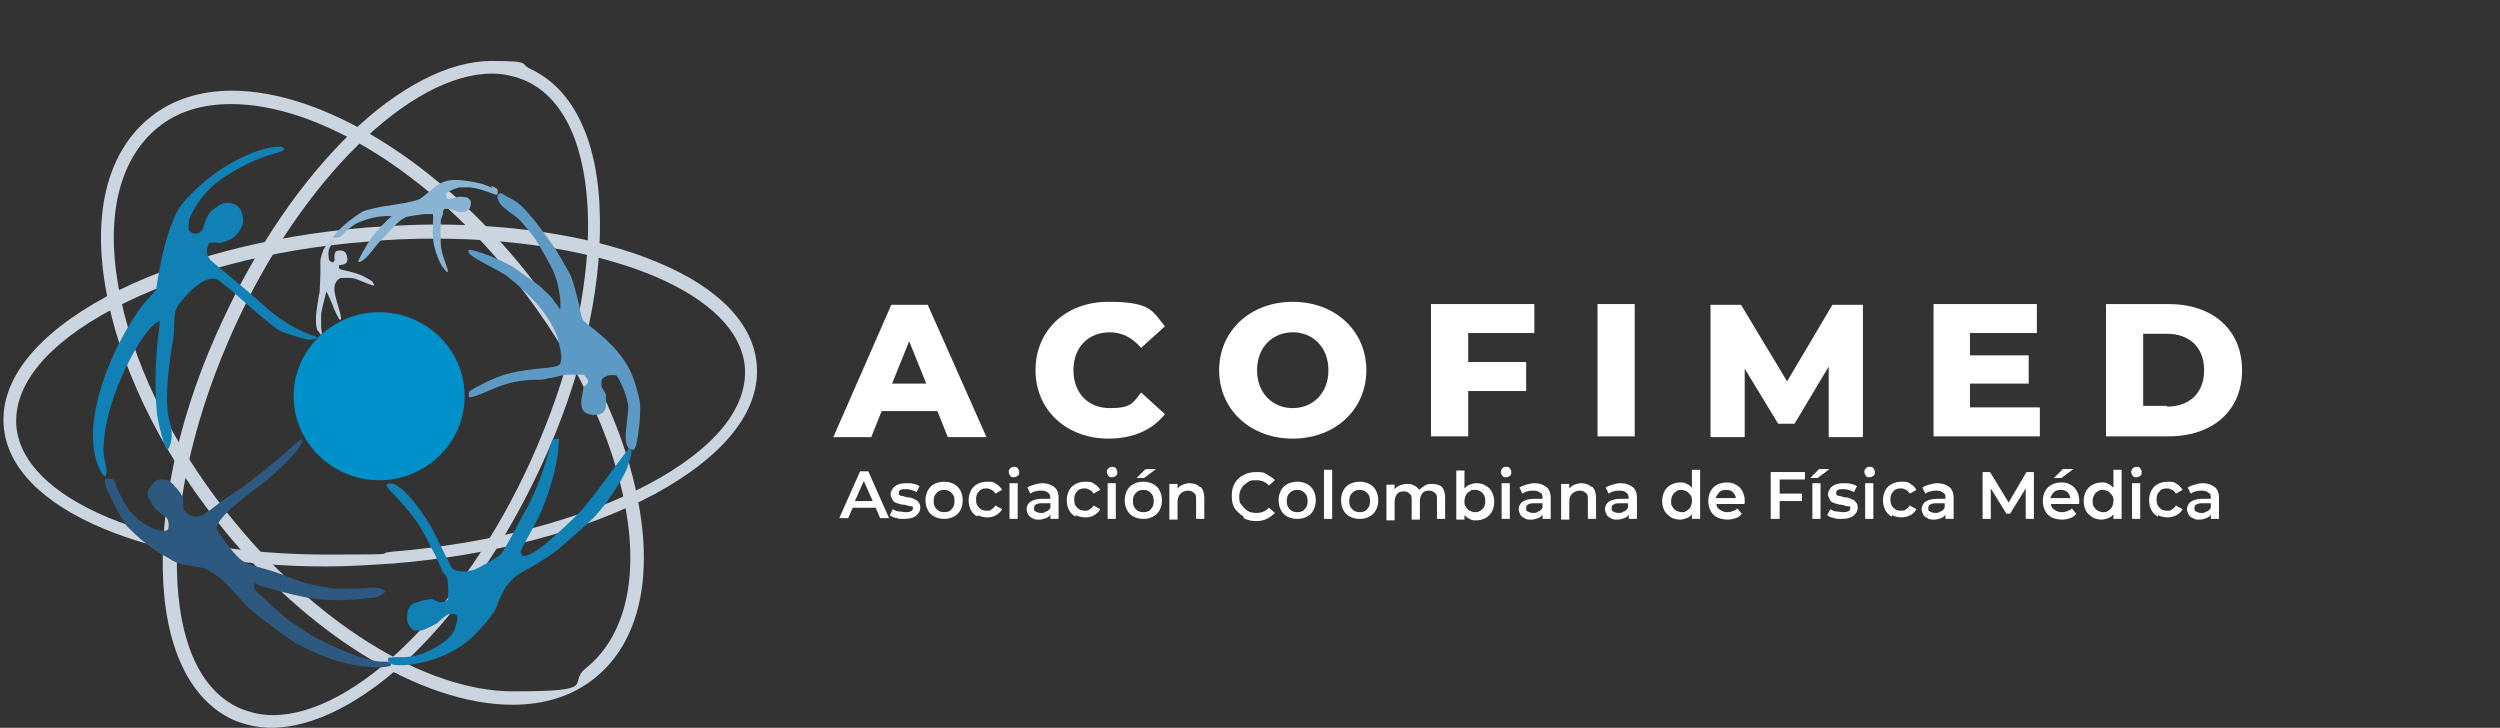 <?xml version="1.0" encoding="UTF-8"?>
<svg id="Layer_2" data-name="Layer 2" xmlns="http://www.w3.org/2000/svg" xmlns:xlink="http://www.w3.org/1999/xlink" version="1.1" viewBox="0 0 336.3 97.9">
  <rect x="0" y="0" width="336.3" height="97.9" fill="#333333" stroke="none"/>
  <defs>
    <style>
      .cls-1 {
        clip-path: url(#clippath);
      }

      .cls-2 {
        fill: none;
      }

      .cls-2, .cls-3, .cls-4, .cls-5, .cls-6, .cls-7, .cls-8, .cls-9, .cls-10 {
        stroke-width: 0px;
      }

      .cls-3 {
        fill: url(#radial-gradient);
      }

      .cls-4 {
        fill: #5d99c5;
      }

      .cls-5 {
        fill: #cbd5e0;
      }

      .cls-6 {
        fill: #1180b4;
      }

      .cls-11 {
        clip-path: url(#clippath-1);
      }

      .cls-7 {
        fill: #89b3d3;
      }

      .cls-8 {
        fill: #c2d0e0;
      }

      .cls-12 {
        isolation: isolate;
      }

      .cls-9 {
        fill: #fff;
      }

      .cls-10 {
        fill: #2d5980;
      }
    </style>
    <clipPath id="clippath">
      <path class="cls-2" d="M39.5,53.3c0,6.2,5.2,11.3,11.5,11.3s11.5-5,11.5-11.3-5.2-11.3-11.5-11.3-11.5,5.1-11.5,11.3Z"/>
    </clipPath>
    <radialGradient id="radial-gradient" cx="3106.4" cy="-4711.6" fx="3106.4" fy="-4711.6" r="1.6" gradientTransform="translate(-22409.6 34121) scale(7.2)" gradientUnits="userSpaceOnUse">
      <stop offset="0" stop-color="#fff"/>
      <stop offset="0" stop-color="#fff"/>
      <stop offset=".1" stop-color="#fff"/>
      <stop offset=".9" stop-color="#0091cb"/>
      <stop offset="1" stop-color="#0091cb"/>
    </radialGradient>
    <clipPath id="clippath-1">
      <rect class="cls-2" width="336.3" height="98"/>
    </clipPath>
  </defs>
  <g id="Layer_1-2" data-name="Layer 1-2">
    <g>
      <g class="cls-12">
        <g class="cls-12">
          <path class="cls-9" d="M117.8,68.3h-3.1l-.6,1.4h-1.2l2.8-6.3h1.1l2.8,6.3h-1.2l-.6-1.4ZM117.4,67.4l-1.2-2.7-1.2,2.7h2.3Z"/>
          <path class="cls-9" d="M120.6,69.7c-.4-.1-.7-.2-.9-.4l.4-.8c.2.1.5.3.8.3.3,0,.6.1.9.1.7,0,1-.2,1-.5s0-.3-.3-.3c-.2,0-.4-.1-.8-.2-.4,0-.7-.1-1-.2s-.5-.2-.6-.4-.3-.5-.3-.8.2-.8.6-1.1c.4-.3.9-.4,1.5-.4s.7,0,1,.1c.3,0,.6.2.8.3l-.4.8c-.4-.2-.9-.4-1.4-.4s-.6,0-.7.1c-.2,0-.3.2-.3.4s0,.3.3.4c.2,0,.5.1.8.2.4,0,.7.1.9.2s.5.2.6.4c.2.2.3.4.3.8s-.2.8-.6,1.1c-.4.3-.9.4-1.6.4s-.8,0-1.1-.2Z"/>
          <path class="cls-9" d="M125.7,69.5c-.4-.2-.7-.5-.9-.9-.2-.4-.3-.8-.3-1.3s.1-.9.3-1.3c.2-.4.5-.7.9-.9.4-.2.8-.3,1.3-.3s.9.1,1.3.3c.4.2.7.5.9.9.2.4.3.8.3,1.3s-.1.9-.3,1.3c-.2.4-.5.7-.9.9-.4.2-.8.3-1.3.3s-.9-.1-1.3-.3ZM128,68.5c.3-.3.4-.6.4-1.1s-.1-.8-.4-1.1-.6-.4-1-.4-.7.1-1,.4c-.3.3-.4.6-.4,1.1s.1.8.4,1.1c.3.3.6.4,1,.4s.8-.1,1-.4Z"/>
          <path class="cls-9" d="M131.5,69.5c-.4-.2-.7-.5-.9-.9-.2-.4-.3-.8-.3-1.3s.1-.9.3-1.3c.2-.4.5-.7.9-.9.4-.2.8-.3,1.3-.3s.9,0,1.2.3c.4.2.6.5.8.8l-.9.5c-.1-.2-.3-.4-.5-.5-.2-.1-.4-.2-.7-.2-.4,0-.8.1-1,.4-.3.3-.4.6-.4,1.1s.1.8.4,1.1c.3.3.6.4,1,.4s.5,0,.7-.2c.2-.1.4-.3.5-.5l.9.5c-.2.4-.5.6-.8.8s-.8.3-1.2.3-.9-.1-1.3-.3Z"/>
          <path class="cls-9" d="M135.9,64c-.1-.1-.2-.3-.2-.5s0-.3.2-.5c.1-.1.3-.2.5-.2s.4,0,.5.2c.1.1.2.3.2.5s0,.4-.2.5c-.1.1-.3.2-.5.2s-.4,0-.5-.2ZM135.8,65h1.1v4.8h-1.1v-4.8Z"/>
          <path class="cls-9" d="M141.8,65.5c.4.3.6.8.6,1.5v2.8h-1.1v-.6c-.1.2-.3.4-.6.5-.3.1-.6.2-.9.2s-.7,0-.9-.2c-.3-.1-.5-.3-.6-.5-.1-.2-.2-.5-.2-.7,0-.4.2-.8.5-1s.8-.4,1.5-.4h1.2c0-.4-.1-.7-.3-.8-.2-.2-.5-.3-.9-.3s-.5,0-.8.1c-.3,0-.5.2-.7.3l-.4-.8c.2-.2.6-.3.9-.4.4-.1.7-.2,1.1-.2.7,0,1.2.2,1.6.5ZM140.8,68.8c.2-.1.4-.3.5-.5v-.6h-1.2c-.6,0-1,.2-1,.6s0,.4.2.5.4.2.7.2.5,0,.7-.2Z"/>
          <path class="cls-9" d="M144.7,69.5c-.4-.2-.7-.5-.9-.9-.2-.4-.3-.8-.3-1.3s.1-.9.3-1.3c.2-.4.5-.7.9-.9.4-.2.8-.3,1.3-.3s.9,0,1.2.3c.4.2.6.5.8.8l-.9.5c-.1-.2-.3-.4-.5-.5-.2-.1-.4-.2-.7-.2-.4,0-.8.1-1,.4-.3.3-.4.6-.4,1.1s.1.8.4,1.1c.3.3.6.4,1,.4s.5,0,.7-.2c.2-.1.4-.3.5-.5l.9.5c-.2.4-.5.6-.8.8s-.8.3-1.2.3-.9-.1-1.3-.3Z"/>
          <path class="cls-9" d="M149.1,64c-.1-.1-.2-.3-.2-.5s0-.3.2-.5c.1-.1.3-.2.5-.2s.4,0,.5.2c.1.1.2.3.2.5s0,.4-.2.5c-.1.1-.3.2-.5.2s-.4,0-.5-.2ZM149,65h1.1v4.8h-1.1v-4.8Z"/>
          <path class="cls-9" d="M152.5,69.5c-.4-.2-.7-.5-.9-.9-.2-.4-.3-.8-.3-1.3s.1-.9.3-1.3c.2-.4.5-.7.9-.9.4-.2.8-.3,1.3-.3s.9.1,1.3.3c.4.2.7.5.9.9.2.4.3.8.3,1.3s-.1.9-.3,1.3c-.2.4-.5.7-.9.9-.4.2-.8.3-1.3.3s-.9-.1-1.3-.3ZM154.8,68.5c.3-.3.4-.6.4-1.1s-.1-.8-.4-1.1-.6-.4-1-.4-.7.1-1,.4c-.3.3-.4.6-.4,1.1s.1.8.4,1.1c.3.3.6.4,1,.4s.8-.1,1-.4ZM154.2,63.1h1.3l-1.6,1.2h-1l1.2-1.2Z"/>
          <path class="cls-9" d="M161.5,65.5c.4.4.5.9.5,1.6v2.7h-1.1v-2.6c0-.4,0-.7-.3-.9-.2-.2-.5-.3-.8-.3s-.7.1-1,.4c-.2.2-.4.6-.4,1.1v2.4h-1.1v-4.8h1.1v.6c.2-.2.4-.4.7-.5.3-.1.6-.2.9-.2.6,0,1.1.2,1.4.5Z"/>
        </g>
        <g class="cls-12">
          <path class="cls-9" d="M167.3,69.5c-.5-.3-.9-.7-1.2-1.1-.3-.5-.4-1-.4-1.7s.1-1.2.4-1.7c.3-.5.7-.9,1.2-1.1.5-.3,1.1-.4,1.7-.4s1,0,1.4.3.8.4,1.1.8l-.8.7c-.5-.5-1-.7-1.7-.7s-.8,0-1.2.3-.6.4-.8.8c-.2.3-.3.7-.3,1.1s0,.8.3,1.1c.2.3.5.6.8.8s.7.3,1.2.3c.7,0,1.2-.2,1.7-.7l.8.7c-.3.3-.7.6-1.1.8s-.9.3-1.4.3-1.2-.1-1.7-.4Z"/>
        </g>
        <g class="cls-12">
          <path class="cls-9" d="M173.2,69.5c-.4-.2-.7-.5-.9-.9-.2-.4-.3-.8-.3-1.3s.1-.9.3-1.3c.2-.4.5-.7.9-.9.4-.2.8-.3,1.3-.3s.9.1,1.3.3c.4.2.7.5.9.9.2.4.3.8.3,1.3s-.1.9-.3,1.3c-.2.4-.5.7-.9.9-.4.2-.8.3-1.3.3s-.9-.1-1.3-.3ZM175.5,68.5c.3-.3.4-.6.4-1.1s-.1-.8-.4-1.1c-.3-.3-.6-.4-1-.4s-.7.1-1,.4c-.3.3-.4.6-.4,1.1s.1.8.4,1.1c.3.3.6.4,1,.4s.8-.1,1-.4Z"/>
          <path class="cls-9" d="M178.1,63.2h1.1v6.6h-1.1v-6.6Z"/>
          <path class="cls-9" d="M181.6,69.5c-.4-.2-.7-.5-.9-.9-.2-.4-.3-.8-.3-1.3s.1-.9.3-1.3c.2-.4.5-.7.9-.9.4-.2.8-.3,1.3-.3s.9.1,1.3.3c.4.2.7.5.9.9s.3.8.3,1.3-.1.9-.3,1.3-.5.7-.9.9-.8.3-1.3.3-.9-.1-1.3-.3ZM183.9,68.5c.3-.3.4-.6.4-1.1s-.1-.8-.4-1.1c-.3-.3-.6-.4-1-.4s-.7.1-1,.4-.4.6-.4,1.1.1.8.4,1.1.6.4,1,.4.8-.1,1-.4Z"/>
          <path class="cls-9" d="M193.9,65.5c.4.3.5.9.5,1.6v2.7h-1.1v-2.6c0-.4,0-.7-.3-.9-.2-.2-.4-.3-.8-.3s-.7.1-.9.4-.3.6-.3,1.1v2.4h-1.1v-2.6c0-.4,0-.7-.3-.9-.2-.2-.4-.3-.8-.3s-.7.1-.9.4-.3.6-.3,1.1v2.4h-1.1v-4.8h1.1v.6c.2-.2.4-.4.7-.5s.6-.2.9-.2.7,0,1,.2c.3.1.5.3.7.6.2-.2.5-.4.8-.6s.7-.2,1-.2c.6,0,1.1.2,1.4.5Z"/>
          <path class="cls-9" d="M199.8,65.3c.4.2.7.5.9.9.2.4.3.8.3,1.3s-.1.9-.3,1.3c-.2.4-.5.7-.9.9-.4.2-.8.3-1.2.3s-.6,0-.9-.2c-.3-.1-.5-.3-.7-.5v.6h-1.1v-6.6h1.1v2.4c.2-.2.4-.4.7-.5.3-.1.5-.2.9-.2.5,0,.9.1,1.2.3ZM199.4,68.5c.3-.3.4-.6.4-1.1s-.1-.8-.4-1.1c-.3-.3-.6-.4-1-.4s-.5,0-.7.2c-.2.1-.4.3-.5.5s-.2.5-.2.8,0,.6.2.8c.1.2.3.4.5.5.2.1.5.2.7.2.4,0,.7-.1,1-.4Z"/>
          <path class="cls-9" d="M202.1,64c-.1-.1-.2-.3-.2-.5s0-.3.2-.5.3-.2.5-.2.4,0,.5.2c.1.1.2.3.2.5s0,.4-.2.5c-.1.1-.3.2-.5.2s-.4,0-.5-.2ZM202,65h1.1v4.8h-1.1v-4.8Z"/>
          <path class="cls-9" d="M208,65.5c.4.3.6.8.6,1.5v2.8h-1.1v-.6c-.1.2-.3.4-.6.5s-.6.2-.9.2-.7,0-.9-.2c-.3-.1-.5-.3-.6-.5-.1-.2-.2-.5-.2-.7,0-.4.2-.8.5-1s.8-.4,1.5-.4h1.2c0-.4,0-.7-.3-.8-.2-.2-.5-.3-.9-.3s-.5,0-.8.1c-.3,0-.5.2-.7.3l-.4-.8c.2-.2.6-.3.9-.4.4-.1.7-.2,1.1-.2.7,0,1.2.2,1.6.5ZM207,68.8c.2-.1.4-.3.5-.5v-.6h-1.2c-.6,0-1,.2-1,.6s0,.4.2.5c.2.1.4.2.7.2s.5,0,.7-.2Z"/>
          <path class="cls-9" d="M214.2,65.5c.4.4.5.9.5,1.6v2.7h-1.1v-2.6c0-.4,0-.7-.3-.9-.2-.2-.5-.3-.8-.3s-.7.1-1,.4-.4.6-.4,1.1v2.4h-1.1v-4.8h1.1v.6c.2-.2.4-.4.7-.5.3-.1.6-.2.9-.2.6,0,1.1.2,1.4.5Z"/>
          <path class="cls-9" d="M219.6,65.5c.4.3.6.8.6,1.5v2.8h-1.1v-.6c-.1.2-.3.4-.6.5-.3.1-.6.2-.9.2s-.7,0-.9-.2c-.3-.1-.5-.3-.6-.5-.1-.2-.2-.5-.2-.7,0-.4.2-.8.5-1s.8-.4,1.5-.4h1.2c0-.4-.1-.7-.3-.8-.2-.2-.5-.3-.9-.3s-.5,0-.8.1c-.3,0-.5.2-.7.3l-.4-.8c.2-.2.6-.3.9-.4.4-.1.7-.2,1.1-.2.7,0,1.2.2,1.6.5ZM218.5,68.8c.2-.1.4-.3.5-.5v-.6h-1.2c-.6,0-1,.2-1,.6s0,.4.2.5c.2.1.4.2.7.2s.5,0,.7-.2Z"/>
          <path class="cls-9" d="M228.7,63.2v6.6h-1.1v-.6c-.2.2-.4.4-.7.5-.3.1-.6.2-.9.2s-.9-.1-1.2-.3-.7-.5-.9-.9c-.2-.4-.3-.8-.3-1.3s.1-.9.3-1.3c.2-.4.5-.7.9-.9s.8-.3,1.2-.3.6,0,.9.2c.3.1.5.3.7.5v-2.4h1.1ZM226.9,68.7c.2-.1.4-.3.5-.5.1-.2.2-.5.2-.8s0-.6-.2-.8-.3-.4-.5-.5c-.2-.1-.5-.2-.7-.2s-.5,0-.7.2c-.2.1-.4.3-.5.5s-.2.5-.2.8,0,.6.2.8c.1.2.3.4.5.5.2.1.5.2.7.2s.5,0,.7-.2Z"/>
          <path class="cls-9" d="M234.6,67.8h-3.7c0,.4.2.6.5.8.3.2.6.3,1,.3s1-.2,1.3-.5l.6.7c-.2.3-.5.5-.8.6s-.7.2-1.1.2-1-.1-1.4-.3c-.4-.2-.7-.5-.9-.9-.2-.4-.3-.8-.3-1.3s.1-.9.3-1.3c.2-.4.5-.7.9-.9.4-.2.8-.3,1.3-.3s.9.1,1.2.3c.4.2.7.5.9.9s.3.8.3,1.3,0,.2,0,.3ZM231.3,66.2c-.2.2-.4.5-.5.8h2.7c0-.3-.2-.6-.4-.8-.2-.2-.5-.3-.9-.3s-.7.1-.9.3Z"/>
          <path class="cls-9" d="M239.4,64.5v1.9h3v1h-3v2.4h-1.2v-6.3h4.6v1h-3.4Z"/>
          <path class="cls-9" d="M244.8,63.1h1.3l-1.6,1.2h-1l1.2-1.2ZM243.8,65h1.1v4.8h-1.1v-4.8Z"/>
          <path class="cls-9" d="M246.7,69.7c-.4-.1-.7-.2-.9-.4l.4-.8c.2.1.5.3.8.3.3,0,.6.1.9.1.7,0,1-.2,1-.5s0-.3-.3-.3-.4-.1-.8-.2c-.4,0-.7-.1-1-.2s-.5-.2-.6-.4-.3-.5-.3-.8.2-.8.6-1.1c.4-.3.9-.4,1.5-.4s.7,0,1,.1c.3,0,.6.2.8.3l-.4.8c-.4-.2-.9-.4-1.4-.4s-.6,0-.7.1c-.2,0-.3.2-.3.4s0,.3.3.4c.2,0,.5.1.8.2.4,0,.7.1.9.2s.5.2.6.4c.2.2.3.4.3.8s-.2.8-.6,1.1c-.4.3-.9.4-1.6.4s-.8,0-1.1-.2Z"/>
          <path class="cls-9" d="M251,64c-.1-.1-.2-.3-.2-.5s0-.3.2-.5.3-.2.5-.2.4,0,.5.2c.1.1.2.3.2.5s0,.4-.2.5c-.1.1-.3.2-.5.2s-.4,0-.5-.2ZM250.9,65h1.1v4.8h-1.1v-4.8Z"/>
        </g>
        <g class="cls-12">
          <path class="cls-9" d="M254.5,69.5c-.4-.2-.7-.5-.9-.9-.2-.4-.3-.8-.3-1.3s.1-.9.3-1.3c.2-.4.5-.7.9-.9.4-.2.8-.3,1.3-.3s.9,0,1.2.3c.4.2.6.5.8.8l-.9.5c-.1-.2-.3-.4-.5-.5-.2-.1-.4-.2-.7-.2-.4,0-.8.1-1,.4-.3.3-.4.6-.4,1.1s.1.8.4,1.1c.3.3.6.4,1,.4s.5,0,.7-.2c.2-.1.4-.3.5-.5l.9.5c-.2.4-.5.6-.8.8-.4.2-.8.3-1.2.3s-.9-.1-1.3-.3Z"/>
        </g>
        <g class="cls-12">
          <path class="cls-9" d="M262.2,65.5c.4.3.6.8.6,1.5v2.8h-1.1v-.6c-.1.2-.3.4-.6.5s-.6.2-.9.2-.7,0-.9-.2c-.3-.1-.5-.3-.6-.5-.1-.2-.2-.5-.2-.7,0-.4.2-.8.5-1s.8-.4,1.5-.4h1.2c0-.4,0-.7-.3-.8-.2-.2-.5-.3-.9-.3s-.5,0-.8.1c-.3,0-.5.2-.7.3l-.4-.8c.2-.2.6-.3.9-.4.4-.1.7-.2,1.1-.2.7,0,1.2.2,1.6.5ZM261.1,68.8c.2-.1.4-.3.5-.5v-.6h-1.2c-.6,0-1,.2-1,.6s0,.4.2.5c.2.1.4.2.7.2s.5,0,.7-.2Z"/>
          <path class="cls-9" d="M272.5,69.8v-4.1s-2.1,3.4-2.1,3.4h-.5l-2.1-3.4v4.1h-1.1v-6.3h1l2.5,4.1,2.4-4.1h1v6.3s-1.1,0-1.1,0Z"/>
          <path class="cls-9" d="M279.6,67.8h-3.7c0,.4.2.6.5.8.3.2.6.3,1,.3s1-.2,1.3-.5l.6.7c-.2.3-.5.5-.8.6-.3.1-.7.2-1.1.2s-1-.1-1.4-.3c-.4-.2-.7-.5-.9-.9-.2-.4-.3-.8-.3-1.3s.1-.9.3-1.3c.2-.4.5-.7.9-.9.4-.2.8-.3,1.3-.3s.9.1,1.2.3c.4.2.7.5.9.9.2.4.3.8.3,1.3s0,.2,0,.3ZM276.3,66.2c-.2.2-.4.5-.5.8h2.7c0-.3-.2-.6-.4-.8-.2-.2-.5-.3-.9-.3s-.7.1-.9.3ZM277.6,63.1h1.3l-1.6,1.2h-1l1.2-1.2Z"/>
          <path class="cls-9" d="M285.4,63.2v6.6h-1.1v-.6c-.2.2-.4.4-.7.5-.3.1-.6.2-.9.2s-.9-.1-1.2-.3-.7-.5-.9-.9c-.2-.4-.3-.8-.3-1.3s.1-.9.3-1.3c.2-.4.5-.7.9-.9s.8-.3,1.2-.3.6,0,.9.2c.3.1.5.3.7.5v-2.4h1.1ZM283.6,68.7c.2-.1.4-.3.5-.5.1-.2.2-.5.2-.8s0-.6-.2-.8-.3-.4-.5-.5c-.2-.1-.5-.2-.7-.2s-.5,0-.7.2c-.2.1-.4.3-.5.5s-.2.5-.2.8,0,.6.2.8c.1.2.3.4.5.5.2.1.5.2.7.2s.5,0,.7-.2Z"/>
          <path class="cls-9" d="M286.9,64c-.1-.1-.2-.3-.2-.5s0-.3.2-.5c.1-.1.3-.2.5-.2s.4,0,.5.2.2.3.2.5,0,.4-.2.5c-.1.1-.3.2-.5.2s-.4,0-.5-.2ZM286.8,65h1.1v4.8h-1.1v-4.8Z"/>
        </g>
        <g class="cls-12">
          <path class="cls-9" d="M290.3,69.5c-.4-.2-.7-.5-.9-.9-.2-.4-.3-.8-.3-1.3s.1-.9.3-1.3c.2-.4.5-.7.9-.9.4-.2.8-.3,1.3-.3s.9,0,1.2.3c.4.2.6.5.8.8l-.9.5c-.1-.2-.3-.4-.5-.5-.2-.1-.4-.2-.7-.2-.4,0-.8.1-1,.4-.3.3-.4.6-.4,1.1s.1.8.4,1.1c.3.3.6.4,1,.4s.5,0,.7-.2c.2-.1.4-.3.5-.5l.9.5c-.2.4-.5.6-.8.8-.4.2-.8.3-1.2.3s-.9-.1-1.3-.3Z"/>
        </g>
        <g class="cls-12">
          <path class="cls-9" d="M297.9,65.5c.4.3.6.8.6,1.5v2.8h-1.1v-.6c-.1.2-.3.4-.6.5-.3.1-.6.2-.9.2s-.7,0-.9-.2c-.3-.1-.5-.3-.6-.5-.1-.2-.2-.5-.2-.7,0-.4.2-.8.5-1s.8-.4,1.5-.4h1.2c0-.4,0-.7-.3-.8-.2-.2-.5-.3-.9-.3s-.5,0-.8.1c-.3,0-.5.2-.7.3l-.4-.8c.2-.2.6-.3.9-.4.4-.1.7-.2,1.1-.2.7,0,1.2.2,1.6.5ZM296.9,68.8c.2-.1.4-.3.5-.5v-.6h-1.2c-.6,0-1,.2-1,.6s0,.4.2.5.4.2.7.2.5,0,.7-.2Z"/>
        </g>
      </g>
      <g class="cls-12">
        <g class="cls-12">
          <path class="cls-9" d="M126.1,55.3h-7.5l-1.4,3.5h-5.1l7.8-17.8h4.9l7.9,17.8h-5.2l-1.4-3.5ZM124.6,51.6l-2.3-5.7-2.3,5.7h4.6Z"/>
        </g>
        <g class="cls-12">
          <path class="cls-9" d="M139.3,49.8c0-5.4,4.1-9.2,9.8-9.2s5.9,1.2,7.6,3.3l-3.2,2.9c-1.1-1.3-2.5-2.1-4.2-2.1-2.9,0-4.9,2-4.9,5.1s2,5.1,4.9,5.1,3.1-.7,4.2-2.1l3.2,2.9c-1.7,2.2-4.4,3.3-7.6,3.3-5.6,0-9.8-3.8-9.8-9.2Z"/>
        </g>
      </g>
      <g class="cls-12">
        <g class="cls-12">
          <path class="cls-9" d="M164,49.8c0-5.3,4.2-9.2,9.9-9.2s9.9,3.9,9.9,9.2-4.2,9.2-9.9,9.2-9.9-3.9-9.9-9.2ZM178.7,49.8c0-3.1-2.1-5.1-4.8-5.1s-4.8,2-4.8,5.1,2.1,5.1,4.8,5.1,4.8-2,4.8-5.1Z"/>
          <path class="cls-9" d="M197.5,44.8v3.9h7.8v3.9h-7.8v6.1h-5v-17.8h13.9v3.9h-8.9Z"/>
        </g>
        <g class="cls-12">
          <path class="cls-9" d="M214.9,40.9h5v17.8h-5v-17.8Z"/>
        </g>
      </g>
      <g class="cls-12">
        <g class="cls-12">
          <path class="cls-9" d="M246,58.7v-9.4c0,0-4.6,7.7-4.6,7.7h-2.2l-4.5-7.4v9.2h-4.6v-17.8h4.1l6.2,10.3,6.1-10.3h4.1v17.8c0,0-4.6,0-4.6,0Z"/>
        </g>
        <g class="cls-12">
          <path class="cls-9" d="M274.4,54.8v3.9h-14.3v-17.8h13.9v3.9h-9v3h7.9v3.8h-7.9v3.2h9.3Z"/>
        </g>
        <g class="cls-12">
          <path class="cls-9" d="M283.3,40.9h8.4c5.9,0,9.9,3.4,9.9,8.9s-4,8.9-9.9,8.9h-8.4v-17.8ZM291.5,54.7c3,0,5-1.8,5-4.9s-2-4.9-5-4.9h-3.2v9.7h3.2Z"/>
        </g>
      </g>
      <g class="cls-1">
        <rect class="cls-3" x="39.5" y="42" width="23" height="22.6"/>
      </g>
      <g class="cls-11">
        <g>
          <path class="cls-5" d="M43.9,76.2c-11.5,0-22.2-1.8-30-5.1C5.7,67.7.9,62.8.5,57.3c-.5-6.2,4.4-12.3,13.8-17.4,9.2-4.9,21.6-8.2,35.1-9.3,3-.2,6.1-.4,9.1-.4,11.5,0,22.2,1.8,30,5.1,8.2,3.4,12.9,8.3,13.3,13.8.5,6.2-4.4,12.3-13.8,17.4-9.2,4.9-21.6,8.2-35.1,9.3-3,.2-6.1.4-9.1.4M58.5,32.1c-3,0-6,.1-9,.4-13.2,1-25.4,4.3-34.4,9.1-8.8,4.7-13.3,10.2-12.9,15.7.4,4.8,4.7,9.1,12.3,12.3,7.7,3.2,18.1,5,29.4,5s6-.1,9-.4c13.2-1.1,25.4-4.3,34.4-9.1,8.8-4.7,13.3-10.2,12.9-15.7-.4-4.8-4.7-9.1-12.3-12.3-7.7-3.2-18.1-5-29.4-5"/>
          <path class="cls-5" d="M68.9,94.8c-12.3,0-28-9.7-39.8-24.8-7.9-10-13.2-21.2-14.9-31.3-1.8-10.4.4-18.5,6.1-23,2.9-2.3,6.6-3.5,10.9-3.5,12.3,0,28,9.7,39.9,24.8,7.9,10,13.2,21.2,14.9,31.3,1.8,10.4-.4,18.5-6.1,23-2.9,2.3-6.6,3.5-10.9,3.5M31.1,14c-3.9,0-7.2,1-9.8,3.1-5.1,4.1-7.1,11.6-5.4,21.3,1.7,9.9,6.9,20.7,14.6,30.5,11.6,14.7,26.6,24.1,38.5,24.1s7.2-1,9.8-3.1c5.1-4.1,7.1-11.6,5.4-21.3-1.7-9.9-6.9-20.7-14.6-30.5-11.6-14.7-26.7-24.1-38.5-24.1"/>
          <path class="cls-8" d="M42.8,44.6c-.3-.4-.3-1.3-.3-1.8,0-.7.4-3.3.5-3.5,0-.2.1-2.1.1-2.5,0-.4,0-1.3,0-1.7,0-.3.2-.9.3-1.2,0-.3,1-1.6,1-1.6.1,0,.4-.3.5-.2,0,0,0,.5-.1.6,0,0-.3.4-.4.5,0,0-.3.5-.2,1.2,0,0,0,.5.1.6,0,.1.3.2.4.3s.2-.2.3-.2c0,0,0-.7,0-.8,0-.1.1-.4.2-.5,0,0,.7-.3,1.2.1.3.3.4,1.1.3,1.2-.1.6-1,.5-1.1.6,0,0,0,.3,0,.4,0,0,.3.2.4.2.2,0,1.7.4,2,.5.9.3,2.1,1,2.1,1.1,0,0,.3.4.2.5-.2.1-2.1-.8-2.5-.9-.6-.2-1.9-.1-2-.1,0,0-1,.4-.8,1.8.2,1.5,1.3,4,.7,3.8-.1,0-.7-1.3-.8-1.5,0-.2-.9-2.2-1-2.3,0,0-.7,2.8-.7,3,0,.2,0,1,0,1v.9c0,.1.2.8,0,.9-.2,0-.1-.1-.4-.5"/>
          <path class="cls-7" d="M66.2,25.3c-.3-.2-1.1-.5-1.5-.6-.4-.1-2.1-.5-3.5-.5s-2.2.6-2.5.8c-.3.2-2,1.7-2.3,1.8-.5.2-1.4.4-1.9.5-.6.1-1.8.3-2.4.4-.5,0-2.8.5-3.4.8-2.7,1.7-3.9,3.3-3.9,3.4,0,.1.7.1.9,0,.2-.1,1.5-1.6,2.6-2,2.6-1.1,4.4-.8,4.4-.8-.5.3-2.2,2.1-2.8,3-.7,1-1.8,3-1.7,3.1.2.2.8-.3,1-.5.3-.2,1.5-1.8,1.7-2,.4-.4,2.4-2.6,2.8-2.9.2-.2.7-.5.9-.6.3-.1,2.3-.4,2.6-.4.2,0,.9,0,1,0,.2.1-.2,2.6.2,4.3.3,1.2.8,2.3,1,2.6.1.2.7,1,.8.9.3-.2-.8-2-.9-3.7-.1-1.6,0-2.7,0-3.2,0-.3.3-.8.3-1,0,0,0-.2,0-.3,0,0,.1-.2.2-.3.1,0,.4,0,.5,0,.1,0,.4,0,.5.1s.6.2.8.3c.2,0,.7.1.9,0,.2,0,.6-.3.7-.5.1-.2.2-.7.1-1,0-.1-.3-.3-.4-.4-.3-.1-1-.2-1.3-.1-.2,0-.5.2-.7.2-.2,0-.6.1-.7,0-.1,0-.3-.4-.2-.6,0-.3,1.6-.9,1.8-.9.3,0,1.2,0,1.4,0,1.8.2,3.5,1.1,3.6,1,.2,0,.2-.5.1-.7,0-.2-.6-.4-.8-.5"/>
          <path class="cls-5" d="M36.6,97.9c-1.9,0-3.7-.4-5.3-1.1-5.8-2.7-9.2-9.8-9.4-20.1-.2-10,2.6-22,8-33.5,4.6-10,10.7-18.9,17.2-25.2,6.5-6.3,13.3-9.8,19-9.8s3.7.4,5.3,1.1c5.8,2.7,9.2,9.8,9.3,20.1.2,10-2.6,22-8,33.5-4.6,9.9-10.7,18.9-17.2,25.2s-13.3,9.8-19,9.8M66.2,9.9c-11,0-25.6,14.3-34.6,34-5.2,11.4-8,23-7.8,32.8.2,9.6,3.1,16.1,8.3,18.5,1.4.6,2.9,1,4.6,1,11,0,25.6-14.3,34.6-34,5.2-11.4,8-23,7.8-32.8-.2-9.5-3.1-16.1-8.3-18.5-1.4-.6-2.9-1-4.6-1"/>
          <path class="cls-4" d="M63,33.8c-.2.7,4.2,2.5,5.4,3.5,2.6,2.1,5.1,4.5,6.4,7.6.3.7.6,2.1.7,2.9,0,.4,0,.9-.2,1.2-.7.7-3.1.3-7.1,1.3-1.9.5-5,2.2-5.1,2.4,0,.2-.1.6,0,.7.4.3,3.4-1.3,4.9-1.7,1.5-.5,3.3-.6,3.7-.6.5,0,1.5,0,2-.2.4,0,1.4-.3,1.5-.3s.8-.2,1.1-.2c.5,0,1.4,0,1.9,0,.1,0,.4,0,.5.2.2.2.5.6.4.8,0,.2-.4.5-.6.7,0,.1-.3,1.5-.3,1.9,0,.3,0,.8.2,1.1,0,.2.6.8,1.8.7,1.1,0,1.3-.9,1.3-1.2,0-.3,0-1,0-1.4,0-.4-.6-1-.6-1.4,0-.2,0-.6.1-.8.1-.2.6-.4.8-.5.2,0,.8-.1,1.1,0,.3.2,1.5,2.7,1.6,4.1.1,1.5-.8,4.5,0,5.6,0,.2.5.3.7.3.2,0,.3-.5.4-.7.3-1.3.6-4,.5-5.3,0-.9-.6-2.7-.9-3.6-1.6-4.5-6.3-7.1-6.8-7.9-.3-.5-.4-1.8-.6-2.4-.2-.8-.6-2.4-.9-3.2-.4-1-1.5-2.7-2-3.6-.4-.7-2.9-4.1-3.4-4.6-.4-.5-1.2-1.4-1.7-1.8-.4-.3-1.2-.8-1.7-1-.2-.1-.6-.5-.8-.4-.2,0-.4.3-.4.5,0,.2.2.6.3.8.5.8,2.2,1.7,2.8,2.4.3.3,1.7,2,1.9,2.3.4.5,2.3,3.9,2.5,4.4,1.1,2.5,1.1,5.5.9,5.2,0-.2-.7-.9-.9-1.3s-1.6-1.6-1.9-1.9c-.3-.2-3.2-2.3-3.5-2.5-2.7-1.5-6-2.6-6-2.2"/>
          <path class="cls-6" d="M70.3,74.8c1.6,0,4-2.5,5.2-3.5,1.5-1.4,2.7-2.5,3.9-4.1.4-.4,5.1-6.9,5.2-6.8.1,0,.2,0,.3.1.2.2-.3,1.8-.4,2-.2,1-1.4,2.8-1.9,3.6-.6,1-2,2.8-2.8,3.6-.7.7-2.2,2-3,2.7-.7.6-2,1.8-2.8,2.3-.6.4-1.8,1.2-2.4,1.5-.5.3-1.7.9-2.2,1.3-.4.3-1.1,1.1-1.4,1.5-.2.4-.6,1.2-.8,1.6-.2.4-.5,1.4-.8,1.8-.4.6-1.4,1.8-1.9,2.3-4.1,4.8-10.9,5-11.6,4.7-.2,0-.6-.3-.7-.5,0,0,0-.4,0-.4.1-.1.5,0,.7-.1.3,0,1,0,1.3,0,.5,0,2-.1,3.4-.8,3.4-1.6,3.6-3,3.7-3.4.1-.3.3-1,.2-1.3,0-.1-.3-.3-.4-.3-.2,0-.5,0-.7,0-.1,0-.3.2-.4.2-.3.2-.9.8-1.3,1.1-.2.1-1.7.9-2,.9-.2,0-.8,0-1,0-.3-.1-.7-.6-.8-.9-.2-.4-.2-1.3,0-1.8,0-.2.3-.6.5-.8.3-.2,1.8-.7,2.7-.7.2,0,.9.5,1.3.4.4,0,.6-.2.8-.3.2-.2,0-.7.1-.9,0-.4,0-1.3-.1-1.8,0-.3-.5-.9-.7-1.2-.3-.7-.9-2.1-1.3-2.8-.2-.3-.5-1-.9-1.7-1.5-3.2-4.9-6.3-5-6.5,0-.1-.4-.4-.3-.6.9-.8,3.2,1.1,5.9,5.5.4.7,2.1,4.2,2.3,4.6.2.3.5,1.1.8,1.3.3.2,1.1.3,1.4.3.4,0,1.2-.2,1.5-.3.5-.2,3.3-1.7,3.6-2.2.5-.7,2.6-4.6,2.9-5.2,3-5.2,3.6-9.9,4-10.1.2,0,.8-.2.8,0,0,.8-.2,4.5-2.4,9.7-.7,1.7-3.2,5.7-2.7,5.6"/>
          <path class="cls-10" d="M52.2,88.9c.2.2.5.4.4.6-.2.3-4.1.8-9.5-1.4-.9-.4-2.7-1.2-3.5-1.7-.7-.4-5.3-3.8-6-4.5-1.1-1-2.9-3.3-4.1-4.2-.4-.3-1.2-.9-1.7-1.1-.9-.4-2.8-.5-3.7-.8-.4-.1-1.1-.5-1.4-.7-.8-.4-3-1.6-5.6-4.3-.6-.6-2.8-4.9-2.9-5.5,0-.2-.2-.7,0-.9,0,0,.4,0,.5,0s.6,0,.7.3c.1.3,1.1,3.2,2.6,4.6,2.2,2.1,4.1,2.3,4.5,2,.3-.2.2-1.2,0-1.5-.2-.4-.9-.7-1.2-1-.4-.3-1-1.1-1.2-1.6-.3-.5-.6-1.2.8-2.5.3-.3,1.7-.2,1.9,0,.5.4,1.6,1.6,1.8,2.3.1.3,0,1.3.1,1.5,0,.2.7.7.9.8.2.2,1.1.2,1.4.1.8-.3,2-1.4,2.6-1.8,1-.7,3.1-2.1,3.9-2.7,6.1-4.8,6.9-6,7.1-5.8.7.8-4.6,5.5-5.6,6.2-.8.6-6.3,4.5-5.8,5.9.1.3,2.3,3.6,3.5,4.3.8.5,2.5.9,3.5,1.2,1.2.3,3.7,1.4,4.8,1.7,1.1.3,3.5.8,4.6.8.5,0,1.8,0,2.3,0s3.6-.5,3.9.4c0,.2-1.1.8-1.4.8-1,0-3.8.6-7.7.2-2.7-.3-7.3-1.7-7.7-1.8-.2,0-.6-.4-.8-.3-.1.1,0,.6,0,.7.3.5,4.1,3.9,5,4.5.8.5,2.5,1.7,3.3,2.1,5,2.6,7.5,3,7.9,3.1.8.2,1.7,0,1.9.2"/>
          <path class="cls-6" d="M14.2,64.2c.1-.2.2-1,.1-1.2,0-.3-.3-1.4-.3-1.4,0,0-.8-4.5,3.1-12.5,2.9-5.8,4.4-5.9,4.4-5.9l-.4,3.7s-.4,4.6,0,8.6c0,.6,1.1,5.5,1.5,4.9.6-.7.6-2.5.3-3.4-.8-2.3-.4-6.8.4-11.4.2-1,0-3.1.4-4,.2-.7,1.6-2.1,1.6-2.1,0,0,2.5-2.8,4.1-1.8.5.4,2,1.6,2,1.6,0,0,5.5,5,6.5,5.3,2.4.9,3.6,1.1,3.6,1.1,0,0,1.2-.1,1.2-.3,0-.2-3.1-.6-7.2-4.3-1.7-1.6-7.2-6.1-7.2-6.1,0,0-.5-.8-.5-1.1,0-.3.3-1.2.3-1.2,0,0,1-.2,1.2,0,.1,0,2.6-.1,3.4-2.7,0-.3.2-2.9-2.4-2.7-.5,0-1.4.7-1.8,1-.3.2-.8,1.2-.8,1.2l-.4,1.3s-.7,1.2-1.8.3c-.3-.3,0-1.8,0-1.8,0,0,1.4-3.3,4.4-5.3,5.2-3.5,8.1-3.3,8.3-3.9.3-1.1-7.3,0-13.6,7.2-2.5,3-3.6,11.7-3.6,11.7l-1.8,2s-5.3,6.9-6.5,15.1c-.8,5.5,1.2,8.1,1.4,7.9"/>
        </g>
      </g>
    </g>
  </g>
</svg>
